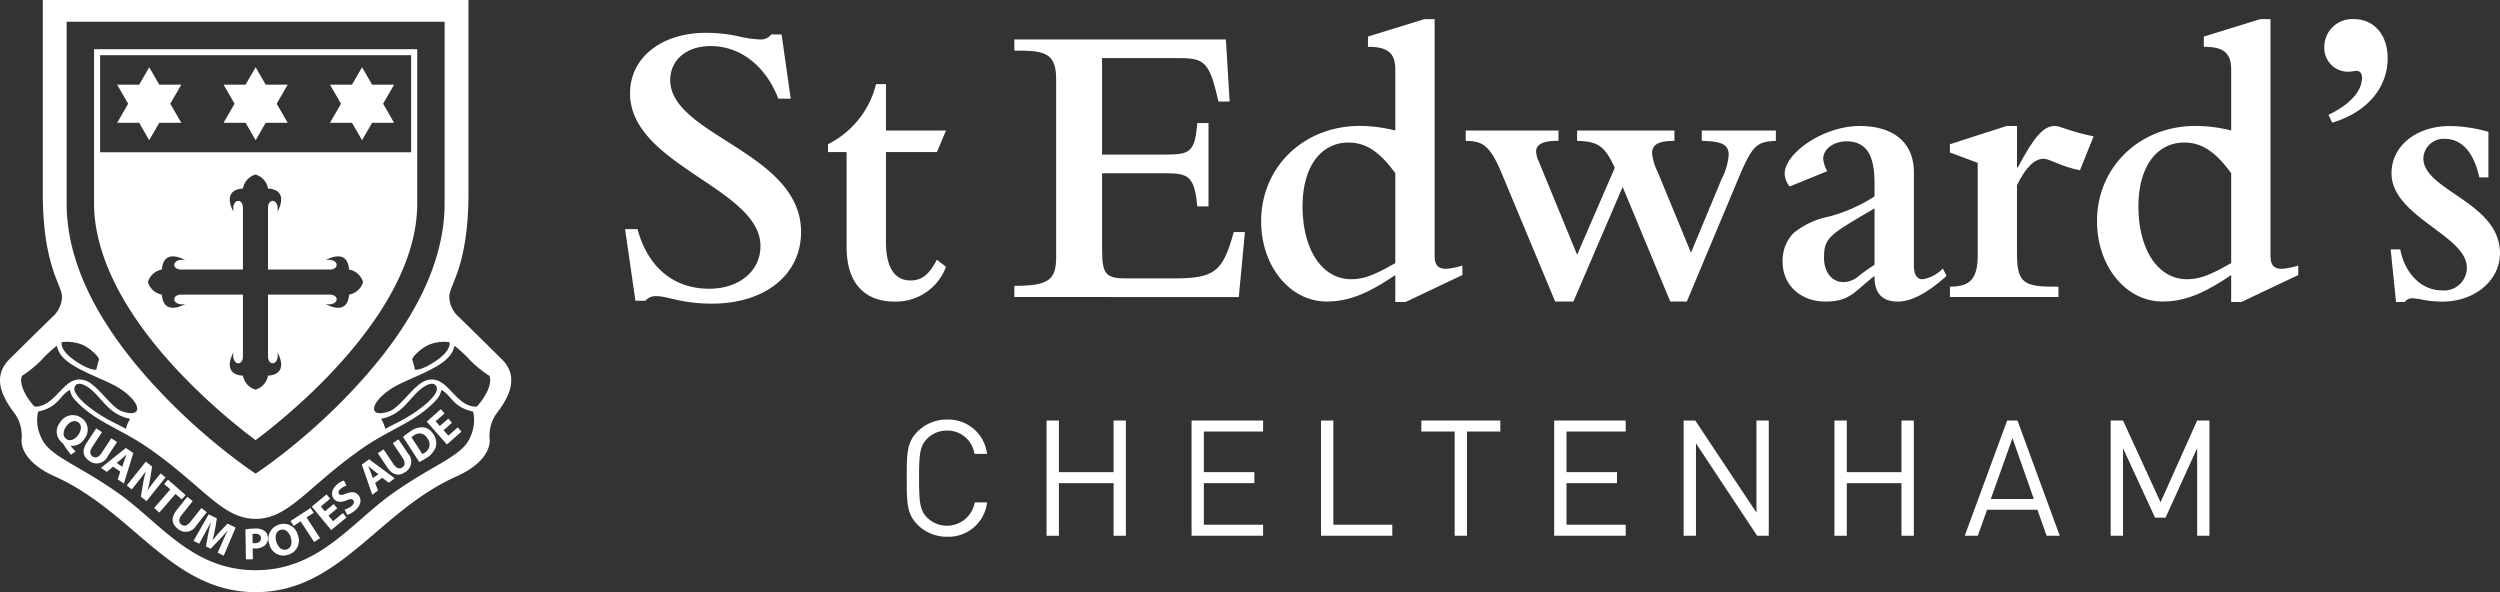 <?xml version="1.0" encoding="UTF-8"?> <svg xmlns="http://www.w3.org/2000/svg" id="Layer_1" data-name="Layer 1" viewBox="0 0 283.465 67.139"><rect x="0" y="0" width="283.465" height="67.139" fill="#333333" stroke="none"/><defs><style>.cls-1{fill:#fff;}</style></defs><path class="cls-1" d="M70.874,25.977h1.409c1.174,4.319,4.085,6.761,8.122,6.761,3.428,0,5.822-2.019,5.822-4.836,0-6.574-14.789-9.156-14.789-17.325,0-4.038,3.568-6.855,8.592-6.855a17.475,17.475,0,0,1,3.615.375,12.813,12.813,0,0,0,2.489.376,1.507,1.507,0,0,0,1.314-.563h1.174l1.033,7.277H88.247c-1.409-3.709-4.32-5.963-7.654-5.963-3.005,0-4.6,1.784-4.6,3.85,0,6.292,14.837,8.17,14.837,17.232,0,4.835-4.085,8.122-10.095,8.122-3.521,0-4.977-.845-6.291-.845a1.511,1.511,0,0,0-1.268.516H72.048Z"></path><path class="cls-1" d="M107.264,30.25a6.049,6.049,0,0,1-5.869,3.943c-3.146,0-5.4-1.877-5.4-6.15v-10.8H93.882v-.892a10.381,10.381,0,0,0,5.447-6.808h1.127V14.8h6.808l-1.033,2.442h-5.775V27.479c0,2.348.7,4.32,2.77,4.32,1.314,0,2.112-.658,3-2.348Z"></path><path class="cls-1" d="M115.011,33.677V32.409c3.8,0,4.742-.61,4.742-3.239V8.933c0-3.1-1.549-3.193-4.742-3.193V4.473H139l.423,7.043h-1.268l-.235-.986c-.939-3.85-1.69-3.944-4.695-3.944h-8.264v10.94h7.278c2.723,0,3.24-.329,3.521-3.569h1.268V23.4h-1.268c-.328-3.334-.938-3.757-3.521-3.757h-7.278v8.545c0,2.911.376,3.381,2.771,3.381h5.211c4.742,0,5.682-.657,6.949-5.258h1.268l-.7,7.371Z"></path><path class="cls-1" d="M158.208,31.188c-2.864,1.926-5.071,3-7.794,3-4.132,0-7.418-3.99-7.418-9.108,0-6.151,4.835-10.8,11.174-10.8a16.741,16.741,0,0,1,4.038.516V7.9c0-1.643-.61-2.629-3.1-2.582V4.144l6.385-1.972h1.174v26.81c0,1.08.376,1.5,1.315,1.5a7.939,7.939,0,0,0,1.831-.375v1.079l-6.433,3.053h-1.173Zm0-11.55c-1.784-2.441-3.334-3.474-5.306-3.474-3.192,0-5.211,2.817-5.211,7.231,0,4.882,2.207,8.263,5.493,8.263,1.409,0,2.582-.423,5.024-1.831Z"></path><path class="cls-1" d="M189.386,34.193l-5.4-13L178.4,34.193h-2.066l-6.01-14.414c-1.362-3.286-2.207-3.8-4.132-3.8V14.8h10.517v1.174c-1.831-.047-2.535.47-2.535,1.174a2.96,2.96,0,0,0,.329,1.22l4.319,10.518,4.273-9.86c-1.127-2.442-1.878-3-4.273-3.052V14.8h11.034v1.174c-1.831,0-2.535.423-2.535,1.409a6.206,6.206,0,0,0,.657,2.159l3.756,9.109,3.475-8.357a7.059,7.059,0,0,0,.8-2.724c0-1.173-.752-1.549-3.052-1.6V14.8h8.4v1.174c-2.3.094-2.723.564-4.507,4.883l-5.588,13.334Z"></path><path class="cls-1" d="M220.716,31.282c-2.207,1.972-3.991,2.911-5.541,2.911-1.784,0-2.676-.986-2.629-2.911-2.254,1.737-2.77,2.911-5.54,2.911-2.865,0-4.883-1.877-4.883-4.507a4.469,4.469,0,0,1,1.22-3.24,9.049,9.049,0,0,1,3.991-1.878,17.909,17.909,0,0,0,5.212-2.3v-1.5c0-3.286-.986-4.742-3.193-4.742-1.455,0-2.629.892-2.629,1.972a3.327,3.327,0,0,0,.47,1.409l-4.273,1.737a2.388,2.388,0,0,1-.564-1.456c0-2.3,4.367-5.4,8.5-5.4,3.85,0,6.151,1.878,6.151,5.258V30.062c0,.986.281,1.6.986,1.6a4.035,4.035,0,0,0,2.3-1.221Zm-8.17-7.653c-5.024,2.958-5.728,3.24-5.728,5.588,0,1.643.892,2.77,2.207,2.77a2.7,2.7,0,0,0,1.69-.658c.47-.375.845-.657,1.831-1.314Z"></path><path class="cls-1" d="M221.092,17.291v-.939l6.432-2.066H228.7v4.7h.094c1.831-3.475,2.911-4.7,4.179-4.7.7,0,1.6.61,4.414,1.174l-1.55,3.85C233.722,18.887,232.361,18,231.75,18c-1.08,0-2.066.986-3.052,3v7.794c0,3.38.845,3.756,4.7,3.71v1.173h-12.3V32.5c2.16,0,3.146-.752,3.146-3.522V18.464Z"></path><path class="cls-1" d="M252.984,31.188c-2.864,1.926-5.071,3-7.794,3-4.132,0-7.418-3.99-7.418-9.108,0-6.151,4.836-10.8,11.174-10.8a16.735,16.735,0,0,1,4.038.516V7.9c0-1.643-.61-2.629-3.1-2.582V4.144l6.385-1.972h1.174v26.81c0,1.08.376,1.5,1.315,1.5a7.939,7.939,0,0,0,1.831-.375v1.079l-6.432,3.053h-1.174Zm0-11.55c-1.784-2.441-3.334-3.474-5.305-3.474-3.193,0-5.212,2.817-5.212,7.231,0,4.882,2.207,8.263,5.493,8.263,1.409,0,2.582-.423,5.024-1.831Z"></path><path class="cls-1" d="M264.019,13.018c2.442-1.174,3.8-2.676,3.8-4.226,0-.469-.236-.751-.611-.751-.235,0-.751.094-.939.094a2.691,2.691,0,0,1-2.723-2.817,3.15,3.15,0,0,1,3.38-3.146c2.254,0,3.8,1.784,3.8,4.414,0,3.38-2.348,6.15-6.292,7.324Z"></path><path class="cls-1" d="M271.069,28.277h1.08c.563,2.817,2.441,4.649,4.742,4.649a2.582,2.582,0,0,0,2.817-2.583c0-3.662-8.545-5.775-8.545-10.7,0-3.1,2.817-5.352,6.62-5.352a16.444,16.444,0,0,1,4.367.657v5.165h-1.033c-.611-2.817-1.972-4.367-3.9-4.367a2.294,2.294,0,0,0-2.442,2.207c0,3.662,8.687,4.977,8.687,10.752,0,3.1-2.865,5.493-6.527,5.493a12.094,12.094,0,0,1-2.113-.188,7.5,7.5,0,0,0-1.267-.187,1.022,1.022,0,0,0-.892.423h-.987Z"></path><path class="cls-1" d="M107.382,60.859a4.662,4.662,0,0,1-3.34-1.358c-1.229-1.23-1.229-2.514-1.229-5.286s0-4.056,1.229-5.285a4.658,4.658,0,0,1,3.34-1.358,4.407,4.407,0,0,1,4.533,3.891h-1.431a3.086,3.086,0,0,0-3.1-2.643,3.143,3.143,0,0,0-2.257.918c-.826.844-.918,1.743-.918,4.477s.092,3.634.918,4.478a3.2,3.2,0,0,0,5.395-1.725h1.4A4.408,4.408,0,0,1,107.382,60.859Z"></path><path class="cls-1" d="M126.264,60.748V54.784h-6.2v5.964h-1.4V47.682h1.4v5.854h6.2V47.682h1.394V60.748Z"></path><path class="cls-1" d="M135.107,60.748V47.682h8.111V48.93H136.5v4.606h5.726v1.248H136.5V59.5h6.717v1.247Z"></path><path class="cls-1" d="M149.786,60.748V47.682h1.4V59.5h6.68v1.247Z"></path><path class="cls-1" d="M166.334,48.93V60.748H164.94V48.93h-3.781V47.682h8.956V48.93Z"></path><path class="cls-1" d="M176.223,60.748V47.682h8.112V48.93h-6.717v4.606h5.726v1.248h-5.726V59.5h6.717v1.247Z"></path><path class="cls-1" d="M199.234,60.748,192.3,50.27V60.748h-1.4V47.682h1.321l6.938,10.442V47.682h1.394V60.748Z"></path><path class="cls-1" d="M215.6,60.748V54.784h-6.2v5.964H208V47.682h1.4v5.854h6.2V47.682H217V60.748Z"></path><path class="cls-1" d="M232.06,60.748l-1.046-2.954h-5.707l-1.047,2.954h-1.486l4.808-13.066h1.174l4.79,13.066Zm-3.872-11.066-2.459,6.9h4.881Z"></path><path class="cls-1" d="M249.125,60.748V50.82l-3.579,7.873h-1.193L240.72,50.82v9.928h-1.4V47.682h1.4l4.257,9.268,4.148-9.268h1.394V60.748Z"></path><polygon class="cls-1" points="43.439 11.761 44.688 9.598 42.19 9.598 41.051 7.625 39.912 9.598 37.414 9.598 38.663 11.761 37.414 13.925 39.912 13.925 41.051 15.898 42.19 13.925 44.688 13.925 43.439 11.761 43.439 11.761"></polygon><polygon class="cls-1" points="14.531 11.761 13.282 9.598 15.78 9.598 16.919 7.625 18.058 9.598 20.557 9.598 19.307 11.761 20.557 13.925 18.058 13.925 16.919 15.898 15.78 13.925 13.282 13.925 14.531 11.761 14.531 11.761"></polygon><polygon class="cls-1" points="31.373 11.761 32.622 9.598 30.124 9.598 28.985 7.625 27.846 9.598 25.348 9.598 26.597 11.761 25.348 13.925 27.846 13.925 28.985 15.898 30.124 13.925 32.622 13.925 31.373 11.761 31.373 11.761"></polygon><path class="cls-1" d="M18.354,33.406a2.014,2.014,0,0,1-1.583-1.422,2.014,2.014,0,0,1,1.583-1.422c.191-2.543,2.652-1.066,2.652-1.066-.793-.151-1.244.205-1.244.533s.356.533.766.533h7.017V23.545c0-.41-.205-.766-.533-.766s-.684.451-.534,1.244c0,0-1.476-2.46,1.067-2.652a2.014,2.014,0,0,1,1.422-1.583,2.014,2.014,0,0,1,1.422,1.583c2.543.192,1.066,2.652,1.066,2.652.151-.793-.2-1.244-.533-1.244s-.533.356-.533.766v7.017h7.017c.41,0,.766-.205.766-.533s-.451-.684-1.244-.533c0,0,2.461-1.477,2.652,1.066a2.014,2.014,0,0,1,1.583,1.422,2.014,2.014,0,0,1-1.583,1.422c-.191,2.543-2.652,1.067-2.652,1.067.793.15,1.244-.206,1.244-.534s-.356-.533-.766-.533H30.389v7.017c0,.411.205.766.533.766s.684-.451.533-1.244c0,0,1.477,2.461-1.066,2.652a2.014,2.014,0,0,1-1.422,1.583A2.014,2.014,0,0,1,27.545,42.6c-2.543-.191-1.067-2.652-1.067-2.652-.15.793.206,1.244.534,1.244s.533-.355.533-.766V33.406H20.528c-.41,0-.766.2-.766.533s.451.684,1.244.534c0,0-2.461,1.476-2.652-1.067Zm-7-27.147H46.617V17.264H11.353v-11Zm17.63,43.646c3.765-2.814,18.324-14.5,18.324-26.833V5.575H10.663v17.5c0,4.024,1.652,10.582,9.518,18.975a69.321,69.321,0,0,0,8.8,7.858Z"></path><path class="cls-1" d="M54.049,46.1c-1.307.086-2.279-1.121-2.991-1.846s-1.5-1.527-2.783-1.1-2.874,2.977-4.039,3.444c-.491.2-1.474.444-1.748.013-.336-.531.479-1.645,1.955-2.59S49.4,41.985,50.7,40.651a2.67,2.67,0,0,0,.829-1.45,15.35,15.35,0,0,1,1.864,1.735,13.018,13.018,0,0,0,2.1,1.683c.479,1.256-1.178,3.263-1.437,3.477ZM43.213,47.487a4.951,4.951,0,0,0,1.476-.544c1.3-.751,1.969-1.958,2.957-2.778.631-.525,1.343-.837,1.694-.525s.375.911-1,2.125A15.53,15.53,0,0,1,45.5,47.681c-.569.311-1.437.72-1.812.953a3.885,3.885,0,0,0-.479-1.147Zm10.119,2.044c-.853,2.183-4.038,3.036-8.8,6.405s-8.354,8.716-15.547,8.716S18.2,59.305,13.438,55.936s-7.947-4.222-8.8-6.405a4.414,4.414,0,0,1-.316-2.858c2.383-.554,2.332-1.732,3.6-2.47a2.271,2.271,0,0,0,.627,1.189c2.36,2.531,5.1,3.165,8.473,5.539,6.117,4.311,8.214,7.9,11.962,7.9s5.845-3.592,11.962-7.9c3.369-2.374,6.113-3.008,8.473-5.539a2.271,2.271,0,0,0,.627-1.189c1.269.738,1.218,1.916,3.6,2.47a4.414,4.414,0,0,1-.316,2.858ZM14.757,47.487a3.885,3.885,0,0,0-.479,1.147c-.375-.233-1.243-.642-1.812-.953a15.53,15.53,0,0,1-2.838-1.916c-1.373-1.214-1.344-1.816-1-2.125s1.062,0,1.693.525c.988.82,1.663,2.027,2.957,2.778a4.951,4.951,0,0,0,1.476.544ZM3.921,46.1c-.259-.214-1.916-2.221-1.437-3.477a13.018,13.018,0,0,0,2.1-1.683A15.268,15.268,0,0,1,6.446,39.2a2.662,2.662,0,0,0,.828,1.45c1.3,1.334,4.777,2.421,6.253,3.366s2.292,2.059,1.955,2.59c-.273.431-1.257.183-1.748-.013-1.165-.467-2.757-3.017-4.039-3.444s-2.071.375-2.783,1.1S5.229,46.182,3.921,46.1Zm3.087-7.3a4.608,4.608,0,0,1,2.351.3c.932.413,1.929,1.424,1.864,1.7a8.757,8.757,0,0,0-.3,1.121s-.7.168-2.487-1.075c-1.728-1.2-1.43-2.045-1.43-2.045ZM7.556,2.468H50.414v20.6c0,6.668-3.485,13.767-10.358,21.1a69.368,69.368,0,0,1-10.191,8.934l-.88.6-.88-.6a69.426,69.426,0,0,1-10.191-8.934C11.041,36.839,7.556,29.74,7.556,23.072V2.468ZM50.963,38.8s.3.843-1.431,2.045c-1.786,1.243-2.487,1.075-2.487,1.075a8.757,8.757,0,0,0-.3-1.121c-.064-.272.932-1.283,1.865-1.7a4.608,4.608,0,0,1,2.351-.3Zm5.96,1.96c-.463-.469-4.453-4.4-4.919-4.842a3.125,3.125,0,0,1-1.062-2.356c.078-1.3,2.175-3.548,2.175-11.652V0H4.853V21.905c0,8.1,2.1,10.357,2.175,11.652a3.129,3.129,0,0,1-1.061,2.356c-.466.44-4.456,4.373-4.92,4.842-2.278,2.3-.28,4.936.751,6.318a4.427,4.427,0,0,1,.647,2.8S2.128,52.193,6.2,54.012c8.984,4.013,13.231,13.127,22.785,13.127s13.8-9.114,22.785-13.127c4.072-1.819,3.755-4.143,3.755-4.143a4.434,4.434,0,0,1,.647-2.8c1.031-1.382,3.03-4.014.751-6.318Z"></path><path class="cls-1" d="M8.88,49.3c.365-.515.424-1.113-.012-1.421s-.988-.059-1.361.469-.414,1.126.013,1.428.97.077,1.36-.476Zm-.844,2.26A11.955,11.955,0,0,1,7.2,50.376a.758.758,0,0,0-.167-.181,1.611,1.611,0,0,1-.218-2.3,1.675,1.675,0,0,1,2.425-.508,1.61,1.61,0,0,1,.329,2.368,1.615,1.615,0,0,1-1.561.786L8,50.556c.174.217.381.439.57.642l-.533.363Z"></path><path class="cls-1" d="M11.563,49l-1.091,1.663c-.327.5-.3.874.03,1.093s.689.109,1.024-.4l1.092-1.663.651.427L12.206,51.74a1.354,1.354,0,0,1-2.069.525c-.728-.479-.892-1.163-.287-2.084l1.058-1.612.655.431Z"></path><path class="cls-1" d="M13.867,52.925,14.1,52.2c.065-.2.159-.451.233-.648l-.008-.006c-.159.14-.349.326-.508.46l-.584.489.631.431Zm-1.054-.013-.7.593-.668-.458,2.823-2.254.846.579-1.068,3.456-.694-.475.281-.882-.816-.559Z"></path><path class="cls-1" d="M14.376,55.039l2.158-2.7.713.569-.23,1.438a10.028,10.028,0,0,1-.3,1.277l.012.01a12.777,12.777,0,0,1,.848-1.167l.631-.789.561.449-2.159,2.7-.641-.512.257-1.5a12.66,12.66,0,0,1,.293-1.328l-.015-.006c-.269.37-.565.756-.917,1.2l-.65.813-.561-.449Z"></path><polygon class="cls-1" points="19.311 55.49 18.611 54.88 19.043 54.386 21.044 56.131 20.613 56.625 19.902 56.005 18.063 58.115 17.472 57.6 19.311 55.49 19.311 55.49"></polygon><path class="cls-1" d="M21.851,56.816l-1.237,1.557c-.37.465-.382.842-.068,1.091s.676.171,1.055-.307L22.838,57.6l.61.484L22.243,59.6a1.353,1.353,0,0,1-2.107.336c-.682-.542-.783-1.238-.1-2.1l1.2-1.509.614.488Z"></path><path class="cls-1" d="M25.21,61.461c.169-.38.376-.838.6-1.289l-.013-.006c-.291.348-.637.727-.935,1.032l-.971,1.026-.547-.269.257-1.364c.077-.413.188-.907.313-1.348l-.009-.005c-.224.41-.473.882-.685,1.257l-.633,1.152-.649-.318,1.719-3.006.934.458-.2,1.185c-.079.406-.172.84-.281,1.238l.014.006c.263-.316.57-.673.84-.969l.837-.869.916.449-1.35,3.187-.686-.337.536-1.21Z"></path><path class="cls-1" d="M28.645,61.575a1.252,1.252,0,0,0,.267.016c.423-.006.682-.22.676-.573,0-.318-.232-.5-.629-.5a1.415,1.415,0,0,0-.329.036l.015,1.02Zm-.813-1.557a6.723,6.723,0,0,1,1.076-.087,1.71,1.71,0,0,1,1.081.26,1,1,0,0,1,.389.794,1.094,1.094,0,0,1-.312.825,1.66,1.66,0,0,1-1.14.381,2,2,0,0,1-.272-.011l.018,1.235-.79.012-.05-3.409Z"></path><path class="cls-1" d="M31.347,61.465c.21.643.666,1,1.173.832s.65-.741.442-1.379c-.192-.59-.645-1-1.167-.834s-.655.742-.448,1.381Zm2.408-.832A1.662,1.662,0,0,1,32.672,62.9a1.626,1.626,0,0,1-2.121-1.161,1.687,1.687,0,0,1,1.072-2.251,1.624,1.624,0,0,1,2.132,1.145Z"></path><polygon class="cls-1" points="34.091 59.109 33.297 59.625 32.939 59.075 35.21 57.598 35.568 58.148 34.761 58.672 36.289 61.019 35.618 61.455 34.091 59.109 34.091 59.109"></polygon><polygon class="cls-1" points="38.241 57.64 37.242 58.466 37.765 59.098 38.88 58.175 39.289 58.669 37.557 60.102 35.354 57.44 37.029 56.054 37.438 56.547 36.379 57.424 36.836 57.977 37.835 57.15 38.241 57.64 38.241 57.64"></polygon><path class="cls-1" d="M39.065,57.782a2.072,2.072,0,0,0,.807-.418c.276-.241.324-.48.176-.65s-.348-.145-.765.021c-.573.234-1.069.245-1.4-.135-.387-.444-.3-1.114.322-1.66A2.2,2.2,0,0,1,39,54.48l.28.593a1.7,1.7,0,0,0-.663.36c-.26.227-.286.453-.168.588.145.167.359.109.813-.062.617-.238,1.046-.191,1.366.176.381.437.361,1.107-.369,1.743a2.341,2.341,0,0,1-.89.5l-.3-.593Z"></path><path class="cls-1" d="M42.9,53.764l-.606-.465c-.171-.129-.372-.3-.534-.435l-.009.007c.08.2.193.437.266.631l.267.713.616-.451Zm-.362.989.325.861-.653.478-1.188-3.411.827-.606,2.905,2.155-.679.5-.738-.558-.8.584Z"></path><path class="cls-1" d="M43.488,50.943,44.594,52.6c.33.494.686.62,1.018.4s.369-.592.03-1.1l-1.105-1.654.647-.433,1.077,1.611a1.351,1.351,0,0,1-.323,2.109c-.724.485-1.418.369-2.031-.547l-1.071-1.6.652-.436Z"></path><path class="cls-1" d="M47.892,51.481a1.525,1.525,0,0,0,.236-.136,1.07,1.07,0,0,0,.32-1.651.991.991,0,0,0-1.509-.328,1.663,1.663,0,0,0-.28.219l1.233,1.9Zm-2.2-1.937a7.027,7.027,0,0,1,.846-.636,2.221,2.221,0,0,1,1.388-.462,1.527,1.527,0,0,1,1.2.774,1.749,1.749,0,0,1,.282,1.486,2.478,2.478,0,0,1-1.094,1.243,6.808,6.808,0,0,1-.771.44L45.7,49.544Z"></path><polygon class="cls-1" points="51.247 47.941 50.293 48.782 50.836 49.397 51.901 48.457 52.325 48.938 50.671 50.397 48.385 47.805 49.984 46.394 50.408 46.875 49.397 47.767 49.872 48.305 50.826 47.464 51.247 47.941 51.247 47.941"></polygon></svg> 